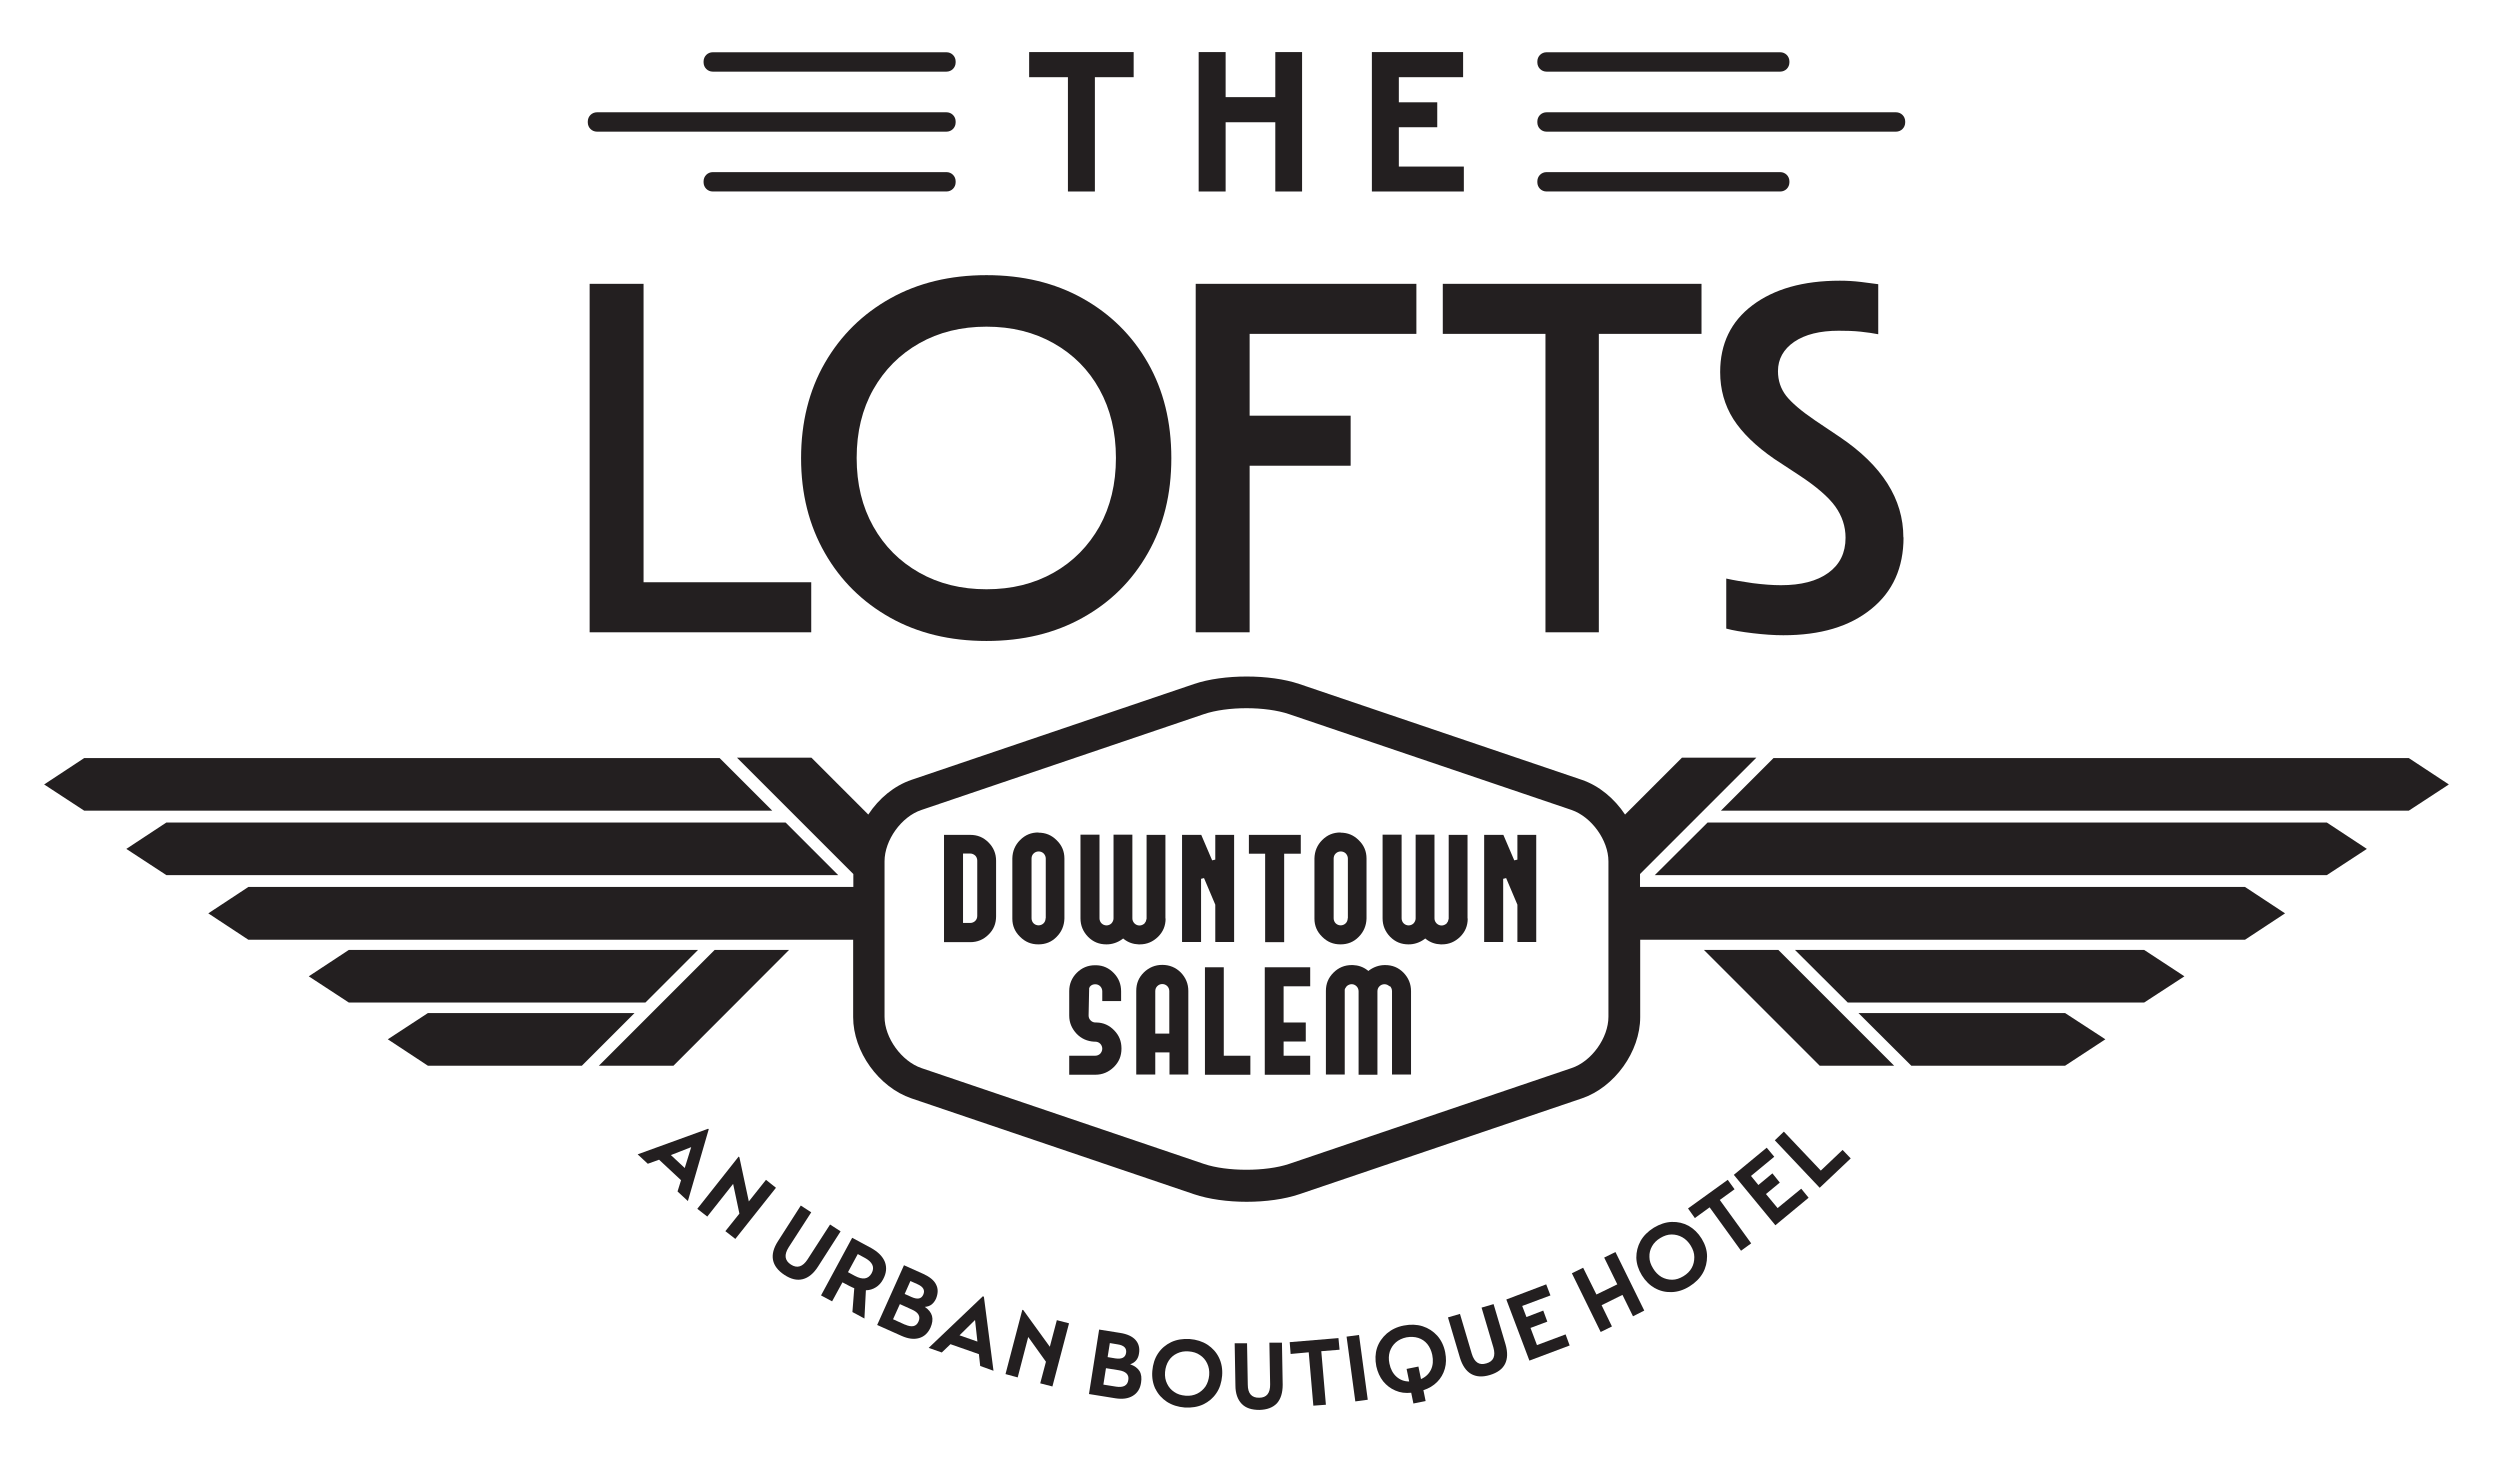 <?xml version="1.0" encoding="UTF-8"?>
<svg id="Layer_1" data-name="Layer 1" xmlns="http://www.w3.org/2000/svg" width="135.38" height="80" xmlns:xlink="http://www.w3.org/1999/xlink" viewBox="0 0 135.38 80">
  <defs>
    <style>
      .cls-1 {
        clip-path: url(#clippath);
      }

      .cls-2 {
        fill: none;
      }

      .cls-2, .cls-3 {
        stroke-width: 0px;
      }

      .cls-4 {
        clip-path: url(#clippath-1);
      }

      .cls-3 {
        fill: #231f20;
      }
    </style>
    <clipPath id="clippath">
      <rect class="cls-2" x="0" y="0" width="135.38" height="80"/>
    </clipPath>
    <clipPath id="clippath-1">
      <rect class="cls-2" x="0" y="0" width="135.38" height="80"/>
    </clipPath>
  </defs>
  <g class="cls-1">
    <polygon class="cls-3" points="31.93 15.37 34.85 15.37 34.85 31.53 43.93 31.53 43.93 34.24 31.93 34.24 31.93 15.37"/>
    <g class="cls-4">
      <path class="cls-3" d="M44.67,29.95c-.86-1.5-1.29-3.21-1.29-5.14s.43-3.67,1.29-5.16c.86-1.49,2.04-2.65,3.54-3.49,1.5-.84,3.24-1.26,5.21-1.26s3.71.42,5.21,1.26c1.5.84,2.68,2,3.53,3.49s1.27,3.2,1.27,5.16-.42,3.65-1.27,5.14c-.85,1.5-2.02,2.66-3.53,3.5-1.5.84-3.24,1.26-5.21,1.26s-3.71-.42-5.21-1.26c-1.5-.84-2.69-2.01-3.54-3.5M59.54,28.51c.59-1.07.89-2.3.89-3.71s-.3-2.64-.89-3.71c-.59-1.07-1.42-1.9-2.48-2.5-1.06-.6-2.27-.9-3.64-.9s-2.58.3-3.64.9c-1.06.6-1.89,1.44-2.49,2.5-.6,1.07-.9,2.3-.9,3.71s.3,2.64.9,3.71c.6,1.07,1.43,1.9,2.49,2.5,1.06.6,2.27.9,3.64.9s2.58-.3,3.64-.9,1.88-1.44,2.48-2.5"/>
      <polygon class="cls-3" points="64.75 15.37 76.7 15.37 76.7 18.08 67.67 18.08 67.67 22.51 73.14 22.51 73.14 25.22 67.67 25.22 67.67 34.24 64.75 34.24 64.75 15.37"/>
      <polygon class="cls-3" points="83.69 18.08 78.13 18.08 78.13 15.37 92.14 15.37 92.14 18.08 86.58 18.08 86.58 34.24 83.69 34.24 83.69 18.08"/>
      <path class="cls-3" d="M103.08,29.1c0,1.64-.58,2.94-1.75,3.88-1.17.95-2.75,1.42-4.76,1.42-.51,0-1.06-.04-1.65-.11-.59-.07-1.07-.15-1.44-.25v-2.71c.4.09.88.17,1.44.25.56.07,1.06.11,1.52.11,1.09,0,1.95-.22,2.57-.67.62-.45.93-1.08.93-1.9,0-.62-.19-1.18-.56-1.7-.37-.51-1.02-1.07-1.93-1.67l-1.37-.9c-1-.69-1.74-1.41-2.22-2.16-.47-.75-.71-1.6-.71-2.54,0-1.53.58-2.74,1.75-3.62,1.17-.88,2.74-1.33,4.73-1.33.36,0,.75.02,1.16.07.41.05.72.09.92.12v2.71c-.26-.05-.57-.1-.96-.14-.38-.04-.78-.05-1.18-.05-1.02,0-1.82.2-2.41.6-.58.4-.88.93-.88,1.59,0,.51.15.95.44,1.33.29.37.81.82,1.56,1.33l1.34.9c2.3,1.55,3.45,3.36,3.45,5.44"/>
      <polygon class="cls-3" points="38.97 41.05 4.56 41.05 2.39 42.48 4.56 43.9 41.82 43.9 38.97 41.05"/>
      <polygon class="cls-3" points="37.8 51.44 18.89 51.44 16.72 52.87 18.89 54.29 34.95 54.29 37.8 51.44"/>
      <polygon class="cls-3" points="23.17 54.86 21 56.28 23.17 57.71 31.51 57.71 34.36 54.86 23.17 54.86"/>
      <polygon class="cls-3" points="42.54 44.54 9.01 44.54 6.84 45.97 9.01 47.39 45.39 47.39 42.54 44.54"/>
      <polygon class="cls-3" points="32.43 57.71 36.47 57.71 42.73 51.44 38.7 51.44 32.43 57.71"/>
      <polygon class="cls-3" points="130.44 41.05 96.04 41.05 93.19 43.9 130.44 43.9 132.61 42.48 130.44 41.05"/>
      <polygon class="cls-3" points="97.2 51.44 100.06 54.29 116.11 54.29 118.29 52.87 116.11 51.44 97.2 51.44"/>
      <polygon class="cls-3" points="100.64 54.86 103.5 57.71 111.83 57.71 114.01 56.28 111.83 54.86 100.64 54.86"/>
      <path class="cls-3" d="M88.81,48.03v-.7l6.3-6.3h-4.03l-3.08,3.08c-.57-.86-1.4-1.56-2.34-1.88l-15.3-5.19c-1.6-.54-4.1-.54-5.7,0l-15.3,5.19c-.94.32-1.77,1.01-2.34,1.88l-3.08-3.08h-4.03l6.3,6.3v.7H13.45l-2.17,1.43,2.17,1.43h32.75v4.19c0,1.87,1.39,3.8,3.16,4.4l15.3,5.19c.8.27,1.82.41,2.85.41s2.05-.14,2.85-.41l15.3-5.19c1.77-.6,3.16-2.53,3.16-4.4v-4.19h32.75l2.17-1.43-2.17-1.43h-32.75ZM87.1,55.06c0,1.14-.91,2.42-2,2.78l-15.3,5.19c-1.25.42-3.36.42-4.6,0l-15.3-5.19c-1.08-.37-2-1.64-2-2.78v-8.42c0-1.14.91-2.42,2-2.78l15.3-5.19c.62-.21,1.46-.32,2.3-.32s1.68.11,2.3.32l15.3,5.19c1.08.37,2,1.64,2,2.78v8.42Z"/>
      <polygon class="cls-3" points="92.47 44.54 89.61 47.39 126 47.39 128.17 45.97 126 44.54 92.47 44.54"/>
      <polygon class="cls-3" points="92.27 51.44 98.54 57.71 102.57 57.71 96.3 51.44 92.27 51.44"/>
      <path class="cls-3" d="M38.34,61.12l.04.03-1.13,3.89-.56-.52.19-.61-1.19-1.11-.61.22-.55-.51,3.8-1.38ZM37.08,63.25l.35-1.13-1.1.43.75.7Z"/>
      <polygon class="cls-3" points="40 62.63 40.04 62.67 40.55 65.06 41.48 63.89 42.02 64.32 39.82 67.09 39.28 66.67 40.04 65.72 39.7 64.11 38.3 65.88 37.76 65.46 40 62.63"/>
      <path class="cls-3" d="M43.36,65.28l.57.37-1.22,1.89c-.26.41-.22.72.12.94.34.22.64.12.9-.28l1.22-1.89.57.37-1.23,1.92c-.24.37-.51.59-.82.67s-.64,0-.99-.23c-.35-.23-.56-.5-.62-.81-.06-.31.03-.65.27-1.02l1.23-1.92Z"/>
      <path class="cls-3" d="M46.15,67.03l1.02.55c.38.21.63.46.75.76.11.3.08.61-.1.94-.1.19-.23.33-.39.43-.16.1-.34.16-.54.16l-.08,1.53-.65-.35.1-1.29c-.09-.03-.17-.08-.26-.12l-.38-.2-.56,1.03-.6-.32,1.68-3.11ZM46.29,69.09c.43.23.73.18.91-.14.18-.33.05-.61-.38-.84l-.37-.2-.53.98.37.2Z"/>
      <path class="cls-3" d="M48.94,68.51l1.05.47c.35.16.59.35.7.58.12.23.11.48,0,.76-.06.13-.14.24-.24.32-.1.08-.23.12-.37.13.21.14.34.31.39.49.05.19.02.4-.08.63-.14.3-.34.49-.62.57-.28.08-.59.04-.95-.12l-1.32-.59,1.45-3.23ZM49.01,71.73c.37.16.61.11.73-.17.12-.27,0-.49-.37-.65l-.64-.29-.37.82.64.29ZM49.37,70.24c.32.14.53.1.63-.14.1-.23,0-.42-.32-.56l-.38-.17-.31.7.38.17Z"/>
      <path class="cls-3" d="M53.23,70.2l.05.02.52,4.01-.72-.26-.07-.64-1.54-.54-.47.45-.71-.25,2.93-2.79ZM52.93,72.66l-.13-1.18-.84.83.97.34Z"/>
      <polygon class="cls-3" points="55.36 70.93 55.41 70.94 56.85 72.93 57.23 71.49 57.89 71.66 56.99 75.08 56.33 74.91 56.64 73.74 55.68 72.4 55.11 74.59 54.45 74.41 55.36 70.93"/>
      <path class="cls-3" d="M59.53,72l1.13.18c.38.06.66.19.83.38.17.19.24.44.19.73-.02.15-.07.27-.15.37-.08.1-.19.17-.33.22.24.08.41.21.51.37.1.17.12.38.08.63-.05.33-.2.56-.45.71-.25.15-.56.19-.94.13l-1.43-.23.55-3.49ZM60.44,75.09c.39.06.62-.06.66-.36.05-.29-.13-.47-.52-.53l-.69-.11-.14.89.69.11ZM60.4,73.56c.34.05.54-.04.58-.3.04-.25-.11-.41-.46-.46l-.42-.07-.12.76.42.07Z"/>
      <path class="cls-3" d="M62.57,75.22c-.14-.29-.2-.62-.17-.98.03-.36.13-.68.31-.95.18-.27.42-.47.71-.61.3-.14.63-.19,1-.17.37.03.69.13.97.31.27.18.48.41.62.7.14.29.2.62.17.98-.03.36-.13.68-.31.94-.18.27-.42.47-.71.61-.3.14-.63.19-1,.17-.37-.03-.69-.13-.97-.31-.27-.18-.48-.41-.62-.7M65.28,75.08c.11-.17.18-.38.2-.61.02-.24-.02-.45-.11-.64-.09-.19-.22-.34-.39-.45-.17-.12-.37-.18-.61-.2-.23-.02-.44.02-.63.11-.19.09-.34.22-.45.39-.11.17-.18.38-.2.62-.02.24.02.45.11.63.09.19.22.34.39.45.17.12.37.18.61.2.24.02.44-.02.63-.11.18-.09.33-.22.45-.39"/>
      <path class="cls-3" d="M66.85,72.74h.68s.04,2.24.04,2.24c0,.48.21.72.62.71.4,0,.6-.25.59-.73l-.04-2.25h.68s.04,2.27.04,2.27c0,.44-.1.77-.31,1.01-.22.23-.53.35-.95.36-.42,0-.74-.1-.96-.33-.22-.23-.34-.56-.34-1l-.04-2.28Z"/>
      <polygon class="cls-3" points="70.87 73.23 69.89 73.32 69.84 72.68 72.48 72.46 72.54 73.09 71.55 73.17 71.8 76.07 71.12 76.12 70.87 73.23"/>
      <rect class="cls-3" x="73.15" y="72.32" width=".68" height="3.54" transform="translate(-9.25 10.5) rotate(-7.69)"/>
      <path class="cls-3" d="M76.54,76.01l-.12-.59c-.31.03-.59,0-.86-.12-.26-.11-.48-.28-.66-.5-.18-.23-.3-.5-.37-.81-.07-.36-.06-.69.04-1,.1-.3.28-.56.53-.78.25-.21.55-.36.92-.43.37-.07.7-.06,1.02.04.31.1.57.27.79.51.21.24.36.54.43.9.06.32.06.61-.02.89-.08.28-.22.52-.42.72-.2.2-.45.35-.74.44l.12.59-.65.13ZM76.81,74l.14.68c.25-.11.43-.28.54-.51.11-.23.13-.5.07-.8-.05-.23-.14-.43-.27-.59-.13-.16-.3-.27-.49-.33s-.41-.07-.64-.03c-.23.05-.42.14-.57.27-.16.14-.26.3-.33.5-.06.2-.07.41-.02.65.06.3.19.54.38.71.19.17.42.26.69.26l-.14-.68.65-.13Z"/>
      <path class="cls-3" d="M78.41,71.34l.65-.19.64,2.16c.14.46.4.64.79.52.39-.11.51-.4.38-.86l-.64-2.16.65-.19.65,2.19c.12.42.11.77-.03,1.05-.14.28-.42.48-.82.6-.4.12-.74.1-1.02-.06-.27-.16-.47-.45-.6-.87l-.65-2.19Z"/>
      <polygon class="cls-3" points="81.57 70.37 83.73 69.55 83.96 70.15 82.43 70.72 82.66 71.32 83.57 70.97 83.79 71.57 82.88 71.91 83.23 72.84 84.78 72.26 85 72.86 82.82 73.68 81.57 70.37"/>
      <polygon class="cls-3" points="85.12 68.95 85.73 68.65 86.45 70.1 87.58 69.55 86.87 68.1 87.48 67.8 89.04 70.97 88.43 71.28 87.86 70.12 86.73 70.68 87.29 71.83 86.68 72.13 85.12 68.95"/>
      <path class="cls-3" d="M89.62,69.76c-.28-.16-.52-.39-.71-.7-.19-.31-.29-.63-.3-.95,0-.32.07-.62.23-.91.16-.28.4-.52.72-.72.32-.19.64-.3.97-.31.33-.01.63.06.91.21.28.16.52.39.71.7.19.31.29.63.29.95,0,.32-.07.63-.23.91-.16.28-.4.52-.72.72s-.64.3-.97.31c-.33.01-.63-.06-.91-.22M91.75,68.07c0-.21-.07-.41-.19-.61-.12-.2-.28-.36-.46-.46-.18-.1-.37-.15-.58-.15-.21,0-.41.07-.61.19-.2.12-.35.27-.45.45-.1.18-.15.37-.14.58,0,.21.07.41.2.62.12.2.27.35.45.46.18.1.37.15.58.15.21,0,.41-.07.61-.19.2-.12.35-.27.45-.45.1-.18.14-.37.14-.58"/>
      <polygon class="cls-3" points="92.58 65.38 91.78 65.96 91.41 65.44 93.56 63.89 93.93 64.4 93.13 64.98 94.83 67.33 94.28 67.73 92.58 65.38"/>
      <polygon class="cls-3" points="93.89 63.62 95.67 62.15 96.08 62.64 94.82 63.68 95.22 64.17 95.98 63.54 96.38 64.04 95.63 64.66 96.26 65.42 97.54 64.37 97.94 64.86 96.14 66.35 93.89 63.62"/>
      <polygon class="cls-3" points="96.11 61.75 96.6 61.28 98.6 63.39 99.78 62.27 100.22 62.73 98.54 64.32 96.11 61.75"/>
      <path class="cls-3" d="M53.94,49.61v-3c0-.39-.14-.72-.41-.99-.28-.28-.6-.41-.99-.41h-1.42v5.81h1.42c.39,0,.72-.14.99-.41.28-.27.41-.6.41-.99M52.92,49.6c0,.11-.04.2-.11.27-.07.07-.17.11-.27.11h-.39v-3.76h.39c.1,0,.19.04.27.11.07.07.11.17.11.27v2.99Z"/>
      <path class="cls-3" d="M56.23,45.08c-.39,0-.71.13-.99.41-.27.27-.41.6-.42.99v3.27c0,.38.14.71.42.98.28.28.6.41.99.41s.72-.13.99-.41c.27-.27.41-.61.42-.99v-3.25c0-.39-.14-.72-.42-.99-.28-.28-.6-.41-.99-.41M56.62,49.73c0,.11-.04.2-.11.27-.07.07-.17.11-.27.11s-.2-.04-.27-.11-.11-.17-.11-.27v-3.24c0-.11.04-.2.11-.27.15-.15.4-.15.55,0,.07.08.11.17.11.27v3.24Z"/>
      <path class="cls-3" d="M63.11,49.74v-4.53h-1.02v4.54s-.04.14-.04.14c0,0,0,.01-.01.02h0s0,.02-.02.03l-.05-.03h0s.05.05.05.05l-.02.02-.05.05h0c-.17.13-.38.11-.52-.03-.07-.08-.11-.16-.11-.27v-4.53h-1.02v4.53c0,.1-.04.19-.11.27-.15.15-.39.15-.54,0-.07-.07-.11-.17-.11-.27v-4.53h-1.03v4.53c0,.39.14.72.41,1,.28.28.6.41,1,.41.31,0,.6-.1.85-.28l.05-.04.05.04c.23.18.5.27.79.28h.06c.39,0,.71-.14.99-.41.28-.28.41-.6.41-.99"/>
      <polygon class="cls-3" points="66.83 51.01 66.83 45.21 65.81 45.21 65.81 46.55 65.64 46.59 65.05 45.21 64.01 45.21 64.01 51.01 65.04 51.01 65.04 47.59 65.2 47.55 65.81 48.99 65.81 51.01 66.83 51.01"/>
      <polygon class="cls-3" points="70.44 45.21 67.63 45.21 67.63 46.23 68.51 46.23 68.51 51.02 69.54 51.02 69.54 46.23 70.44 46.23 70.44 45.21"/>
      <path class="cls-3" d="M72.59,45.08c-.39,0-.71.13-.99.41-.27.27-.41.6-.42.99v3.27c0,.38.14.71.42.98.28.28.6.41.99.41s.72-.13.99-.41c.27-.27.41-.61.42-.99v-3.25c0-.39-.14-.72-.42-.99-.28-.28-.6-.41-.99-.41M72.98,49.73c0,.11-.04.2-.11.27-.07.07-.17.11-.27.11s-.2-.04-.27-.11-.11-.17-.11-.27v-3.24c0-.11.04-.2.11-.27.15-.15.4-.15.55,0,.07.08.11.17.11.27v3.24Z"/>
      <path class="cls-3" d="M79.47,49.74v-4.53h-1.02v4.54s-.04.14-.04.14c0,0,0,.01-.01.02h0s0,.02-.02.03l-.05-.03h0s.05.05.05.05l-.02.02-.05.05h0c-.17.13-.38.11-.52-.03-.07-.08-.11-.16-.11-.27v-4.53h-1.02v4.53c0,.1-.04.19-.11.27-.15.15-.39.15-.54,0-.07-.07-.11-.17-.11-.27v-4.53h-1.03v4.53c0,.39.14.72.41,1,.28.28.6.41,1,.41.31,0,.6-.1.85-.28l.05-.04.05.04c.23.18.5.27.79.28h.06c.39,0,.71-.14.99-.41.28-.28.41-.6.41-.99"/>
      <polygon class="cls-3" points="83.19 51.01 83.19 45.21 82.17 45.21 82.17 46.55 82 46.59 81.41 45.21 80.37 45.21 80.37 51.01 81.4 51.01 81.4 47.59 81.56 47.55 82.17 48.99 82.17 51.01 83.19 51.01"/>
      <path class="cls-3" d="M60.32,57.78c.28-.28.41-.6.41-1s-.13-.71-.39-.98c-.27-.28-.58-.42-.96-.43h-.06s0,0,0,0c-.1,0-.19-.04-.26-.11-.08-.08-.11-.17-.11-.27l.03-1.48s0-.01.01-.02h0s0-.02.02-.03h0s0-.02,0-.02l.06-.06s0,0,0,0c.06-.05.14-.08.24-.08.11,0,.2.04.27.11.07.07.11.17.11.27v.53h1.02v-.53c0-.38-.13-.71-.39-.98-.27-.28-.58-.42-.96-.43h-.06c-.39,0-.72.14-.99.41-.27.27-.41.61-.41.99v1.33c0,.38.14.7.4.98.26.27.58.41.96.43h.05c.11,0,.2.04.27.11s.11.17.11.27-.04.19-.11.27c-.07.07-.17.11-.27.11h-1.41v1.03h1.41c.39,0,.72-.14,1-.41"/>
      <path class="cls-3" d="M64.35,58.19v-4.53c0-.39-.14-.72-.41-1-.27-.27-.61-.41-1-.41s-.72.14-1,.41c-.28.28-.41.6-.41,1v4.53h1.03v-1.2h.77v1.2h1.03ZM62.56,55.97v-2.3c0-.11.04-.2.11-.27.15-.15.39-.15.54,0,.07.07.11.17.11.27v2.3h-.77Z"/>
      <polygon class="cls-3" points="65.25 52.38 65.25 58.2 67.71 58.2 67.71 57.17 66.27 57.17 66.27 52.38 65.25 52.38"/>
      <polygon class="cls-3" points="70.95 53.41 70.95 52.38 68.49 52.38 68.49 58.2 70.95 58.2 70.95 57.17 69.51 57.17 69.51 56.4 70.71 56.4 70.71 55.37 69.51 55.37 69.51 53.41 70.95 53.41"/>
      <path class="cls-3" d="M75.27,53.4c.07.07.11.17.11.27v4.52h1.03v-4.52c0-.39-.14-.72-.41-1-.28-.28-.6-.41-1-.41-.31,0-.6.1-.85.28l-.05.04-.05-.04c-.23-.18-.5-.27-.79-.28h-.06c-.39,0-.72.14-.99.41-.28.28-.41.6-.41.99v4.53h1.02v-4.52s0-.03,0-.04v-.05s.01-.02.02-.03v-.03s.02-.02.02-.02h0s.01-.02.02-.03l.05-.07h0s0,0,0,0c.18-.15.39-.13.53.01.07.07.11.17.11.27v4.52h1.02v-4.52c0-.11.04-.2.11-.27.15-.15.39-.15.54,0"/>
      <polygon class="cls-3" points="72.92 53.52 72.92 53.52 72.94 53.53 72.92 53.52"/>
      <path class="cls-3" d="M51.25,7.13h-18.92c-.28,0-.5-.22-.5-.5v-.05c0-.28.22-.5.5-.5h18.92c.28,0,.5.22.5.5v.05c0,.28-.22.5-.5.5"/>
      <path class="cls-3" d="M51.25,3.88h-12.65c-.28,0-.5-.22-.5-.5v-.05c0-.28.22-.5.5-.5h12.65c.28,0,.5.22.5.5v.05c0,.28-.22.5-.5.5"/>
      <path class="cls-3" d="M51.25,10.37h-12.65c-.28,0-.5-.22-.5-.5v-.05c0-.28.22-.5.5-.5h12.65c.28,0,.5.22.5.5v.05c0,.28-.22.5-.5.5"/>
      <path class="cls-3" d="M83.75,3.88h12.65c.28,0,.5-.22.5-.5v-.05c0-.28-.22-.5-.5-.5h-12.65c-.28,0-.5.22-.5.5v.05c0,.28.22.5.5.5"/>
      <path class="cls-3" d="M83.75,10.37h12.65c.28,0,.5-.22.5-.5v-.05c0-.28-.22-.5-.5-.5h-12.65c-.28,0-.5.22-.5.5v.05c0,.28.22.5.5.5"/>
      <path class="cls-3" d="M83.75,7.13h18.92c.28,0,.5-.22.5-.5v-.05c0-.28-.22-.5-.5-.5h-18.92c-.28,0-.5.22-.5.5v.05c0,.28.22.5.5.5"/>
      <polygon class="cls-3" points="57.83 4.18 55.73 4.18 55.73 2.82 61.39 2.82 61.39 4.18 59.29 4.18 59.29 10.37 57.83 10.37 57.83 4.18"/>
      <polygon class="cls-3" points="64.91 2.82 66.37 2.82 66.37 5.26 69.06 5.26 69.06 2.82 70.51 2.82 70.51 10.37 69.06 10.37 69.06 6.62 66.37 6.62 66.37 10.37 64.91 10.37 64.91 2.82"/>
      <polygon class="cls-3" points="74.29 2.82 79.23 2.82 79.23 4.18 75.75 4.18 75.75 5.54 77.83 5.54 77.83 6.89 75.75 6.89 75.75 9.02 79.27 9.02 79.27 10.37 74.29 10.37 74.29 2.82"/>
    </g>
  </g>
</svg>
